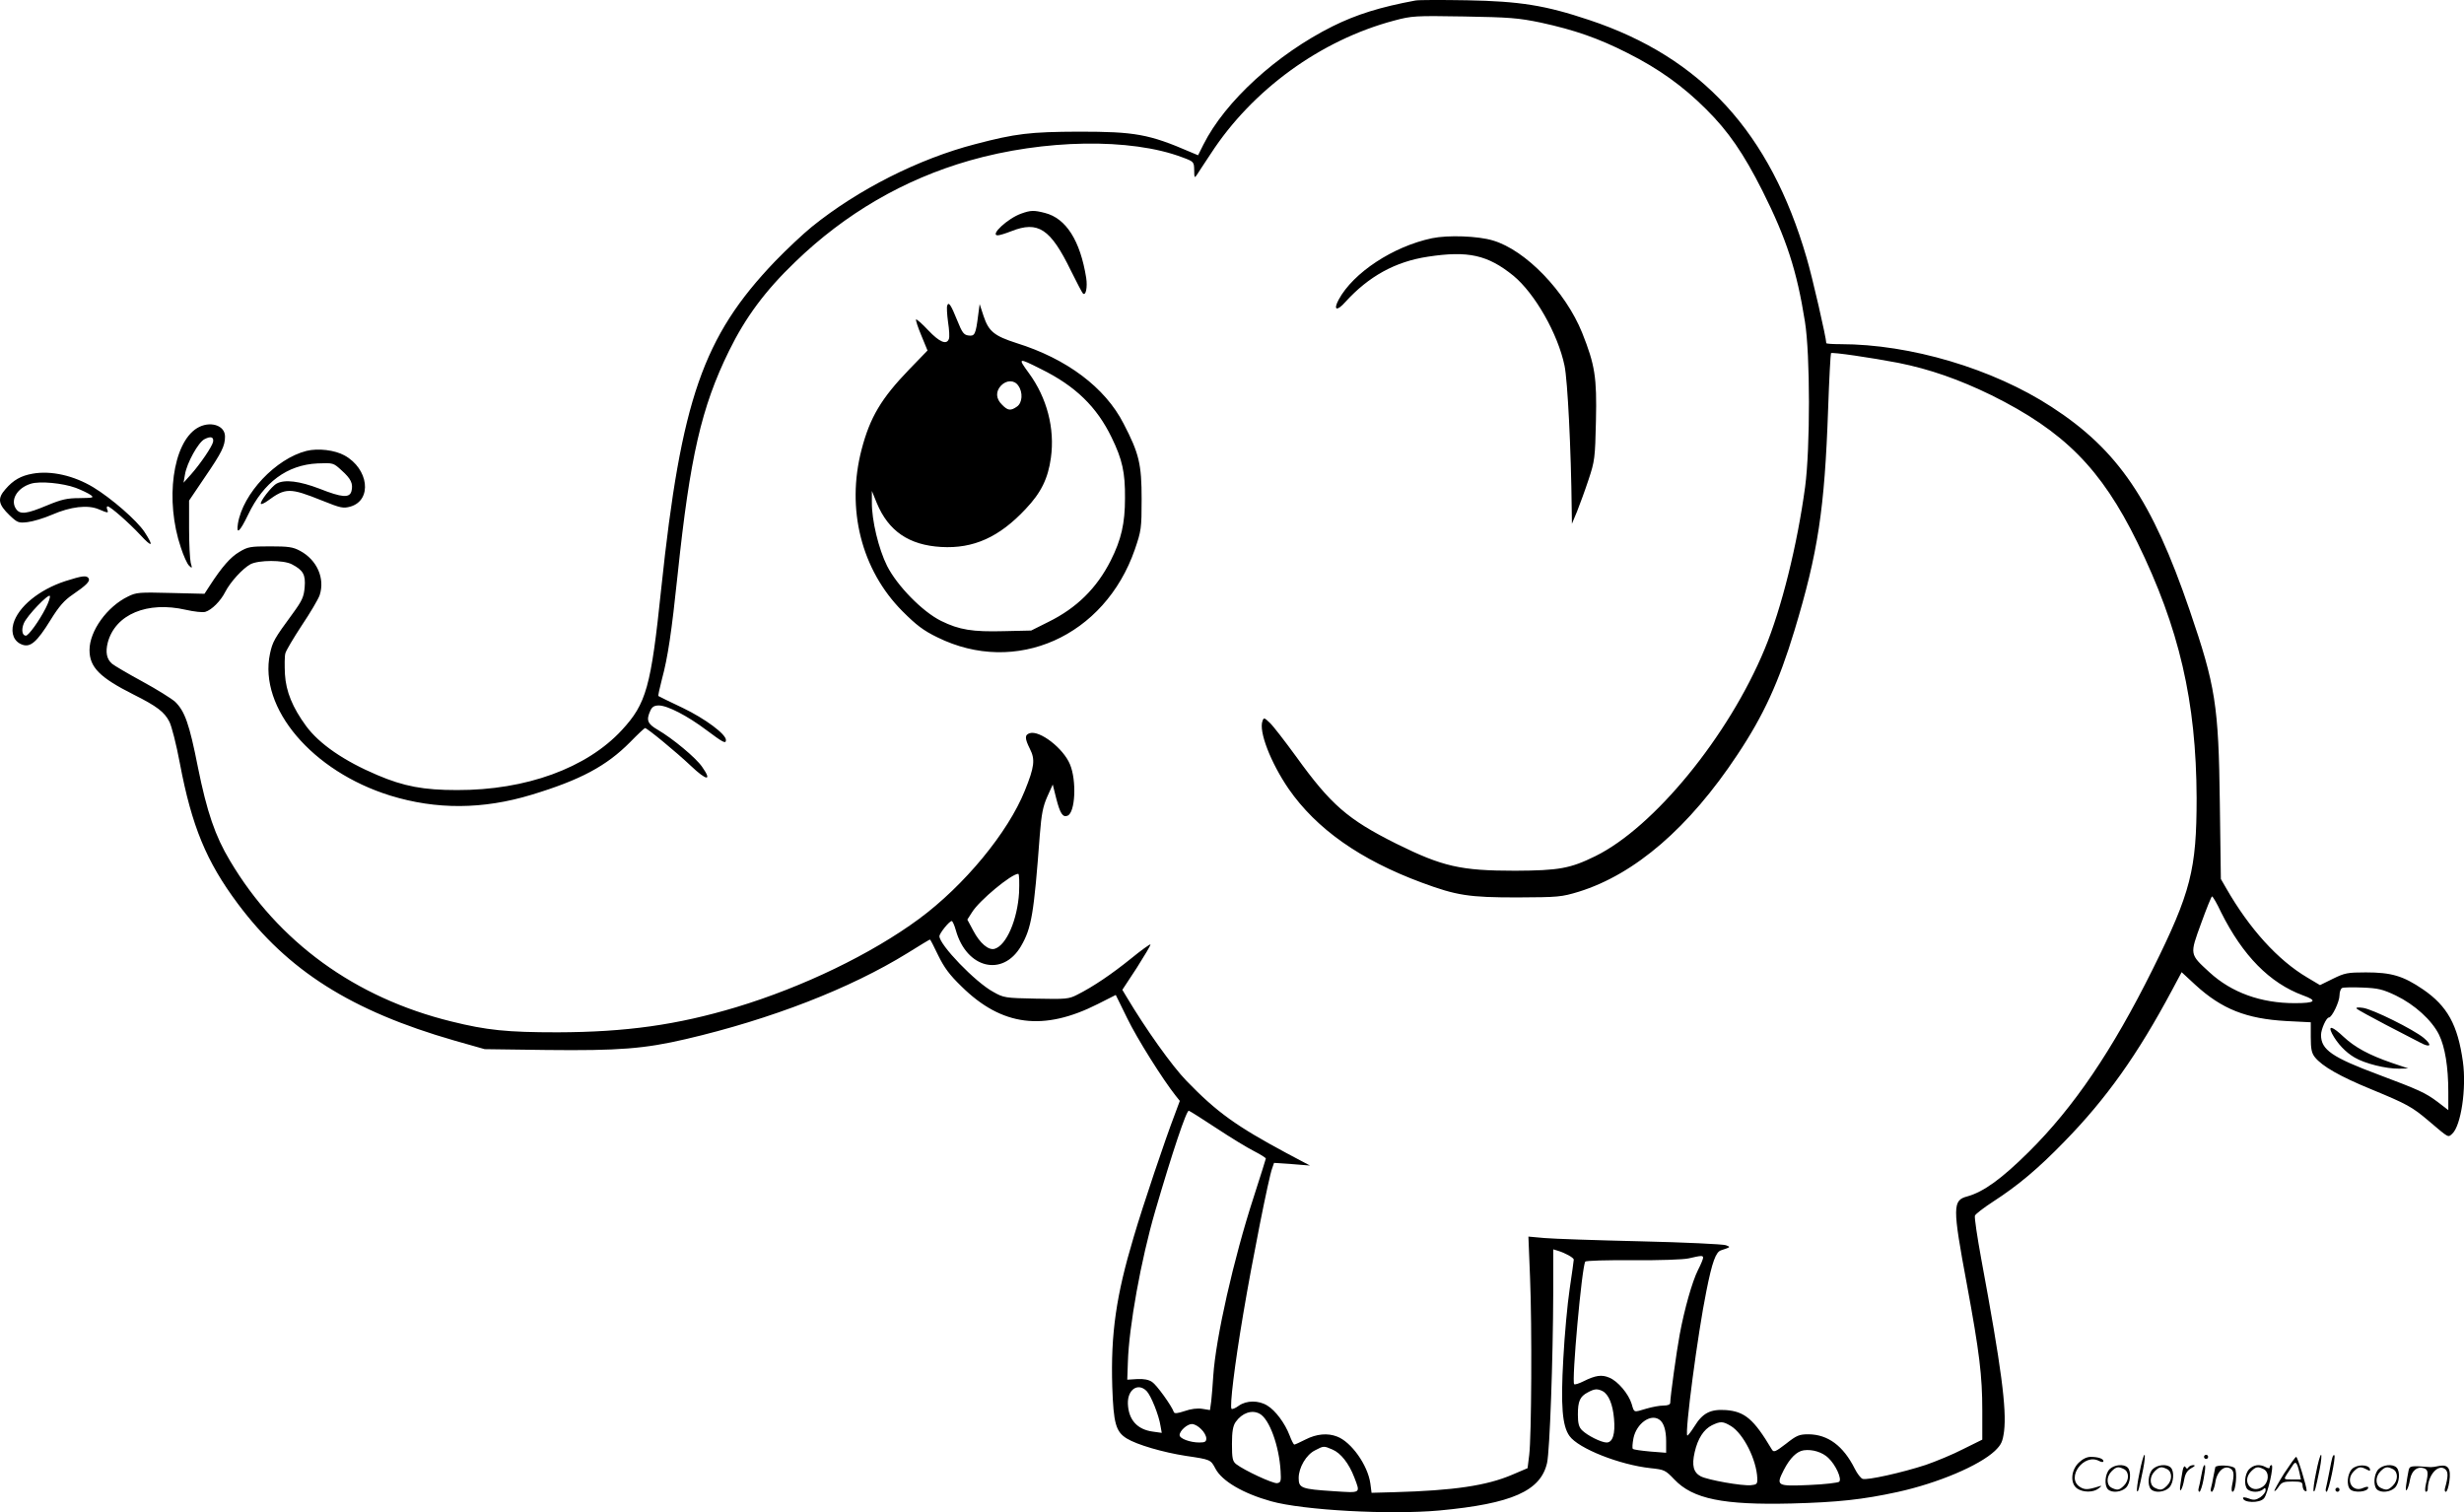 <svg version="1.0" xmlns="http://www.w3.org/2000/svg"
  viewBox="0 0 1200.246 736.586"
 preserveAspectRatio="xMidYMid meet">
<g transform="translate(-0.398,736.623) scale(0.1,-0.1)"
fill="#000000" stroke="none">
<path d="M6900 7364 c-173 -32 -288 -68 -405 -126 -272 -136 -523 -365 -629
-576 l-26 -52 -38 16 c-201 87 -270 99 -542 99 -239 -1 -308 -9 -506 -61 -274
-71 -571 -221 -795 -402 -42 -34 -123 -110 -180 -169 -351 -367 -457 -674
-554 -1593 -50 -482 -73 -561 -192 -690 -171 -185 -467 -293 -803 -292 -163 0
-259 18 -388 73 -163 69 -283 152 -347 239 -66 90 -98 168 -103 252 -2 42 -2
88 2 102 3 13 40 75 80 136 41 61 80 127 87 147 27 82 -13 172 -95 216 -35 19
-57 22 -146 22 -96 0 -109 -2 -150 -27 -43 -25 -85 -73 -144 -164 l-26 -40
-164 4 c-153 4 -168 3 -208 -17 -102 -49 -188 -168 -188 -261 0 -84 50 -134
215 -217 114 -57 150 -85 174 -132 11 -21 34 -111 51 -202 58 -307 129 -479
282 -684 244 -327 554 -523 1055 -667 l148 -42 300 -4 c354 -4 478 6 680 53
416 97 801 247 1078 418 59 37 109 67 111 67 2 0 20 -35 40 -77 29 -59 54 -94
114 -152 196 -193 399 -219 664 -85 l87 44 56 -114 c48 -99 174 -299 236 -377
l20 -25 -26 -70 c-43 -112 -153 -437 -199 -594 -85 -284 -112 -469 -104 -729
6 -177 17 -218 70 -251 50 -31 178 -68 288 -85 122 -18 121 -18 145 -63 32
-60 134 -120 270 -158 156 -44 579 -67 821 -45 353 33 493 95 524 232 13 59
29 503 30 832 l0 208 23 -7 c36 -11 77 -34 77 -43 0 -5 -9 -69 -20 -143 -11
-73 -25 -226 -31 -340 -13 -230 -5 -327 30 -376 43 -61 245 -141 396 -157 66
-7 71 -9 115 -55 90 -95 238 -125 570 -117 226 6 347 19 517 56 196 43 397
128 474 200 32 31 38 45 45 96 13 109 -13 309 -111 838 -20 109 -34 204 -31
212 3 8 42 38 88 68 122 79 219 160 348 293 204 209 355 421 524 737 l47 88
67 -62 c129 -118 248 -165 443 -176 l119 -6 0 -72 c0 -57 4 -78 20 -98 35 -44
122 -94 276 -157 172 -71 198 -85 279 -154 99 -84 93 -81 114 -62 43 39 70
222 52 351 -25 180 -76 271 -194 352 -97 66 -154 83 -279 83 -89 0 -103 -3
-160 -31 l-63 -31 -62 37 c-144 85 -282 238 -395 435 l-26 45 -5 370 c-6 478
-21 570 -147 939 -183 535 -348 780 -672 990 -287 187 -689 306 -1029 306 -38
0 -69 2 -69 5 0 25 -68 322 -96 416 -177 609 -512 976 -1059 1158 -215 72
-338 91 -595 96 -124 2 -236 2 -250 -1z m610 -108 c165 -36 280 -76 422 -148
153 -77 271 -162 383 -274 108 -107 182 -215 274 -397 117 -233 168 -390 207
-637 26 -160 26 -617 1 -805 -38 -282 -115 -593 -197 -790 -176 -425 -540
-869 -825 -1009 -122 -60 -177 -70 -390 -71 -266 0 -354 20 -580 132 -236 118
-318 189 -488 425 -54 74 -111 148 -127 163 -27 26 -30 27 -36 10 -20 -50 40
-204 127 -331 135 -195 349 -346 649 -457 170 -63 230 -72 465 -72 201 1 214
2 300 28 273 85 537 312 772 667 128 192 202 354 278 605 115 380 147 592 164
1078 5 148 12 271 14 273 6 6 196 -22 327 -47 155 -31 297 -81 455 -158 353
-175 534 -357 710 -716 205 -419 287 -775 289 -1245 0 -350 -28 -460 -214
-835 -197 -396 -384 -672 -604 -890 -132 -131 -220 -194 -298 -216 -73 -19
-74 -48 -3 -429 61 -330 75 -445 75 -614 l0 -142 -93 -46 c-50 -26 -133 -60
-182 -77 -116 -38 -287 -76 -308 -68 -9 3 -26 25 -38 49 -56 112 -131 167
-225 168 -46 0 -58 -5 -110 -46 -52 -40 -60 -43 -69 -28 -88 148 -132 185
-224 192 -75 5 -113 -14 -153 -79 -17 -27 -33 -47 -35 -45 -13 13 51 498 93
704 28 141 46 190 71 198 48 16 48 16 24 25 -14 5 -200 14 -415 19 -215 5
-426 12 -469 16 l-78 7 8 -199 c10 -240 7 -774 -4 -864 l-8 -65 -75 -32 c-124
-53 -284 -77 -575 -85 l-110 -3 -6 46 c-13 90 -93 202 -162 228 -46 18 -100
13 -153 -14 -27 -14 -52 -25 -55 -25 -4 0 -14 20 -23 44 -23 60 -69 122 -109
146 -42 26 -101 26 -139 -1 -16 -12 -32 -18 -35 -15 -10 10 15 215 57 463 43
256 125 669 141 709 l9 26 88 -6 87 -7 -115 61 c-242 130 -338 198 -486 351
-71 73 -199 253 -292 409 l-21 35 71 108 c38 60 68 110 66 113 -3 2 -46 -29
-95 -69 -93 -75 -184 -137 -262 -176 -41 -21 -54 -22 -200 -19 -151 3 -158 4
-209 33 -87 47 -262 229 -262 271 0 14 48 74 60 74 4 0 13 -20 20 -45 52 -186
228 -229 317 -78 52 89 63 157 92 543 8 101 15 137 36 185 l27 60 17 -68 c19
-74 32 -93 55 -84 38 15 45 171 12 250 -32 78 -147 167 -196 152 -25 -8 -25
-25 1 -77 26 -51 22 -87 -25 -203 -82 -204 -295 -462 -516 -625 -231 -170
-563 -331 -891 -430 -287 -86 -535 -121 -869 -122 -246 0 -345 10 -518 53
-468 115 -843 387 -1078 783 -72 120 -112 237 -156 455 -42 213 -64 273 -111
319 -18 16 -90 61 -160 99 -70 38 -136 77 -147 86 -27 23 -33 57 -21 104 37
137 192 202 380 159 40 -9 83 -14 95 -10 31 9 75 53 97 97 26 50 85 114 123
135 41 21 160 21 201 0 56 -29 68 -51 63 -112 -4 -47 -12 -65 -58 -128 -91
-124 -98 -137 -111 -196 -56 -265 206 -573 586 -691 224 -69 451 -68 688 4
238 72 365 140 480 256 37 38 70 69 73 69 10 0 150 -115 223 -184 78 -74 105
-76 55 -5 -30 44 -143 138 -217 181 -50 29 -56 47 -35 93 8 18 19 25 41 25 42
0 139 -50 232 -120 83 -62 95 -68 95 -48 0 28 -100 103 -210 156 -63 30 -117
56 -119 58 -2 2 6 38 17 81 29 107 47 227 77 513 60 570 115 812 250 1087 80
163 176 293 322 433 244 236 529 402 849 494 363 104 786 111 1037 16 57 -21
57 -22 58 -63 0 -36 2 -39 12 -24 7 10 37 58 69 105 202 311 535 553 893 648
86 23 101 24 340 20 223 -4 264 -7 375 -30z m-2542 -4238 c-8 -131 -61 -255
-118 -273 -30 -10 -73 27 -105 88 l-29 54 23 36 c35 57 192 187 225 187 5 0 6
-42 4 -92z m5855 -95 c106 -212 237 -345 399 -405 73 -26 61 -38 -40 -38 -164
0 -307 51 -415 150 -98 90 -97 85 -41 239 26 72 50 131 53 131 4 0 24 -34 44
-77z m852 -406 c91 -44 175 -120 210 -191 29 -60 45 -156 45 -279 l0 -88 -52
40 c-60 45 -92 59 -286 132 -228 85 -282 122 -282 194 0 28 26 85 38 85 15 0
52 77 52 108 0 17 6 33 13 36 6 3 51 4 99 2 75 -3 98 -8 163 -39z m-5744 -647
c68 -45 150 -95 182 -111 31 -16 57 -32 57 -36 0 -3 -27 -87 -59 -187 -98
-301 -185 -688 -197 -871 -3 -44 -7 -100 -10 -124 l-6 -43 -37 6 c-24 4 -56 0
-87 -11 -33 -11 -49 -13 -52 -5 -10 30 -84 133 -106 147 -16 11 -41 16 -73 14
l-48 -3 3 85 c5 173 64 499 133 736 83 285 153 494 164 489 6 -2 68 -41 136
-86z m2369 -630 c0 -6 -11 -33 -25 -60 -28 -56 -66 -190 -89 -314 -15 -80 -46
-304 -46 -332 0 -9 -11 -14 -33 -14 -19 0 -56 -7 -83 -15 -64 -19 -59 -21 -72
23 -15 49 -67 111 -109 128 -37 16 -68 11 -126 -18 -22 -11 -42 -17 -45 -14
-13 13 37 570 54 597 2 5 107 8 232 7 128 -1 247 3 272 9 61 14 70 15 70 3z
m-2711 -649 c21 -21 60 -117 68 -170 l6 -34 -43 6 c-76 10 -119 57 -122 136
-2 69 49 104 91 62z m2222 -1 c29 -16 49 -64 55 -133 7 -74 -6 -117 -36 -117
-26 0 -94 34 -120 60 -15 15 -20 34 -20 76 0 65 10 88 48 108 33 18 47 19 73
6z m-1671 -110 c47 -25 95 -156 102 -280 3 -49 1 -55 -17 -58 -20 -3 -160 62
-200 93 -17 14 -20 28 -20 98 0 61 5 88 18 107 31 44 79 61 117 40z m1946 -28
c22 -14 34 -52 34 -106 l0 -56 -77 6 c-43 4 -81 9 -85 13 -4 3 -2 27 3 53 15
70 82 119 125 90z m350 -32 c61 -38 124 -163 128 -254 1 -28 -2 -31 -31 -34
-44 -4 -208 25 -244 43 -36 19 -45 53 -30 118 15 66 44 111 84 131 42 20 53
20 93 -4z m-2581 -15 c14 -13 25 -33 25 -45 0 -16 -6 -20 -34 -20 -45 0 -96
19 -96 36 0 21 37 54 60 54 12 0 32 -11 45 -25z m639 -99 c41 -17 81 -68 107
-136 30 -79 35 -76 -102 -67 -156 10 -169 15 -169 64 0 51 37 114 80 135 42
22 42 22 84 4z m2416 -41 c36 -34 67 -102 53 -116 -5 -5 -71 -13 -146 -16
-159 -7 -163 -4 -124 73 30 58 63 91 97 96 42 6 91 -9 120 -37z M4979 6326
c-66 -23 -155 -106 -115 -106 9 0 38 9 66 20 131 52 191 12 290 -191 28 -57
55 -108 59 -112 14 -14 23 30 16 76 -29 181 -98 290 -201 316 -54 14 -70 13
-115 -3z M6980 6206 c-190 -40 -384 -168 -455 -299 -28 -52 -9 -59 33 -11 113
124 242 196 402 220 196 30 291 8 415 -92 105 -86 218 -284 250 -439 15 -71
32 -410 35 -700 l1 -70 25 60 c13 33 39 103 56 155 30 90 32 105 36 286 5 213
-5 273 -67 429 -81 201 -275 403 -435 450 -73 22 -218 27 -296 11z M4618 5878
c-3 -7 -1 -43 4 -80 6 -38 8 -75 4 -83 -11 -30 -46 -15 -100 42 -30 32 -57 56
-60 53 -2 -3 9 -38 26 -78 l30 -73 -89 -92 c-136 -141 -191 -233 -232 -390
-76 -290 -1 -587 199 -788 68 -68 102 -94 170 -127 382 -189 815 4 962 428 31
91 33 102 33 245 0 170 -12 222 -88 368 -90 176 -277 316 -521 392 -109 35
-136 57 -161 132 l-19 58 -7 -52 c-12 -96 -17 -105 -47 -101 -23 3 -31 13 -55
73 -31 77 -42 93 -49 73z m456 -309 c169 -83 273 -185 345 -334 52 -107 66
-170 65 -295 0 -123 -18 -202 -70 -305 -68 -134 -165 -230 -303 -298 l-84 -42
-133 -3 c-152 -4 -217 6 -306 50 -91 45 -214 171 -263 268 -41 82 -75 222 -74
310 l0 55 24 -59 c57 -137 157 -205 314 -214 157 -9 283 48 411 185 75 79 109
148 123 249 20 143 -19 293 -108 414 -54 74 -52 75 59 19z m-110 -81 c24 -33
20 -84 -6 -102 -31 -22 -45 -20 -73 9 -30 29 -32 64 -5 93 27 28 65 28 84 0z
M11485 2452 c6 -5 69 -40 140 -77 72 -37 147 -76 168 -87 50 -27 61 -14 17 23
-50 41 -247 139 -295 146 -28 4 -37 2 -30 -5z M11364 2331 c25 -47 65 -90 110
-116 49 -29 153 -55 216 -54 l45 1 -80 27 c-113 39 -180 76 -235 127 -55 52
-78 58 -56 15z M964 5281 c-119 -73 -157 -352 -79 -582 13 -40 31 -80 40 -88
15 -15 16 -13 8 14 -4 17 -8 91 -8 167 l0 136 77 114 c82 120 98 152 98 198 0
56 -75 78 -136 41z m78 -67 c-5 -23 -61 -106 -108 -159 l-36 -40 7 40 c9 56
65 157 95 172 31 16 46 11 42 -13z M1497 5170 c-150 -38 -310 -208 -334 -354
-9 -57 9 -41 50 44 75 157 190 242 338 249 76 3 77 3 117 -34 46 -41 57 -65
48 -101 -9 -34 -45 -32 -156 12 -97 37 -169 46 -208 25 -25 -13 -85 -91 -77
-99 3 -3 18 4 33 15 87 64 108 64 265 1 92 -37 103 -39 139 -29 106 32 88 184
-30 249 -47 26 -128 36 -185 22z M163 5059 c-57 -10 -94 -31 -132 -75 -41 -46
-36 -74 20 -128 38 -36 44 -38 87 -33 26 3 80 19 119 36 92 40 174 49 227 27
47 -20 50 -20 42 -1 -3 8 -2 15 2 15 13 0 105 -81 159 -139 59 -64 68 -58 21
14 -37 56 -161 164 -250 218 -95 57 -205 82 -295 66z m210 -69 c29 -11 62 -27
73 -35 17 -13 12 -14 -54 -15 -61 0 -88 -6 -160 -36 -98 -41 -129 -45 -149
-18 -31 43 3 103 71 124 44 14 156 3 219 -20z M323 4536 c-129 -42 -231 -126
-254 -208 -13 -48 4 -88 44 -102 39 -14 71 13 137 120 42 68 68 97 108 124 66
45 86 65 78 79 -10 16 -31 13 -113 -13z m-97 -133 c-31 -61 -83 -133 -96 -133
-18 0 -23 29 -10 60 15 37 122 148 127 133 2 -6 -7 -33 -21 -60z M10426 194
c-10 -47 -15 -88 -12 -91 5 -6 9 7 30 110 7 37 10 67 6 67 -4 0 -15 -39 -24
-86z M10740 270 c0 -5 5 -10 10 -10 6 0 10 5 10 10 0 6 -4 10 -10 10 -5 0 -10
-4 -10 -10z M11286 194 c-10 -47 -15 -88 -12 -91 5 -6 9 7 30 110 7 37 10 67
6 67 -4 0 -15 -39 -24 -86z M11366 269 c-3 -8 -10 -41 -16 -74 -6 -33 -14 -68
-16 -77 -3 -10 -1 -18 3 -18 10 0 46 171 38 178 -2 3 -7 -1 -9 -9z M10129 241
c-38 -38 -41 -101 -7 -125 29 -20 79 -20 104 0 18 14 18 15 1 10 -53 -17 -69
-17 -92 -2 -69 45 21 166 94 126 12 -6 21 -7 21 -1 0 12 -25 21 -62 21 -19 0
-39 -10 -59 -29z M11130 189 c-28 -45 -49 -83 -47 -85 2 -3 12 7 21 21 14 21
24 25 66 25 43 0 50 -3 50 -19 0 -11 5 -23 10 -26 6 -3 10 -3 10 1 0 20 -44
164 -51 164 -4 0 -30 -37 -59 -81z m75 4 l7 -33 -42 0 c-42 0 -42 0 -28 23 8
12 21 32 29 44 15 25 22 18 34 -34z M10280 210 c-22 -22 -27 -79 -8 -98 19
-19 66 -14 88 8 22 22 27 79 8 98 -19 19 -66 14 -88 -8z m71 0 c25 -14 25 -54
-1 -80 -23 -23 -33 -24 -61 -10 -25 14 -25 54 1 80 23 23 33 24 61 10z M10490
210 c-22 -22 -27 -79 -8 -98 19 -19 66 -14 88 8 22 22 27 79 8 98 -19 19 -66
14 -88 -8z m71 0 c25 -14 25 -54 -1 -80 -23 -23 -33 -24 -61 -10 -25 14 -25
54 1 80 23 23 33 24 61 10z M10636 204 c-3 -16 -8 -47 -11 -69 -8 -51 10 -26
19 27 5 27 15 42 34 53 18 10 22 14 10 15 -9 0 -20 -5 -24 -11 -5 -8 -9 -8
-14 1 -5 8 -10 3 -14 -16z M10737 223 c-2 -4 -7 -26 -11 -48 -4 -22 -9 -48
-12 -57 -3 -10 -1 -18 4 -18 4 0 14 28 20 62 11 58 10 81 -1 61z M10795 220
c-1 -3 -5 -23 -9 -45 -4 -22 -9 -48 -12 -57 -3 -10 -1 -18 4 -18 5 0 13 20 17
45 7 53 44 87 74 68 17 -11 19 -28 8 -80 -4 -18 -3 -33 2 -33 16 0 24 99 11
115 -12 14 -87 18 -95 5z M10960 210 c-22 -22 -27 -79 -8 -98 7 -7 24 -12 38
-12 14 0 31 5 38 12 9 9 12 8 12 -5 0 -9 -12 -24 -26 -34 -21 -13 -32 -15 -55
-6 -16 6 -29 8 -29 3 0 -24 81 -27 102 -2 18 19 50 162 37 162 -5 0 -9 -5 -9
-10 0 -7 -6 -7 -19 0 -30 16 -59 12 -81 -10z m71 0 c29 -16 25 -65 -6 -86 -56
-37 -103 28 -55 76 23 23 33 24 61 10z M11461 211 c-23 -23 -28 -80 -9 -99 19
-19 88 -13 88 9 0 5 -11 4 -24 -2 -54 -25 -89 38 -46 81 23 23 33 24 62 9 16
-9 19 -8 16 3 -8 22 -64 22 -87 -1z M11590 210 c-22 -22 -27 -79 -8 -98 19
-19 66 -14 88 8 22 22 27 79 8 98 -19 19 -66 14 -88 -8z m71 0 c25 -14 25 -54
-1 -80 -23 -23 -33 -24 -61 -10 -25 14 -25 54 1 80 23 23 33 24 61 10z M11736
201 c-3 -14 -8 -44 -11 -66 -8 -51 10 -26 19 27 8 41 35 63 66 53 22 -7 24
-21 11 -77 -5 -22 -5 -38 0 -38 5 0 9 6 9 13 0 68 51 125 85 97 15 -13 15 -35
-1 -92 -3 -10 -1 -18 4 -18 6 0 13 23 17 50 9 63 -5 84 -49 76 -17 -4 -35 -6
-41 -6 -101 8 -104 7 -109 -19z M11380 110 c0 -5 5 -10 10 -10 6 0 10 5 10 10
0 6 -4 10 -10 10 -5 0 -10 -4 -10 -10z"/>
</g>
</svg>
